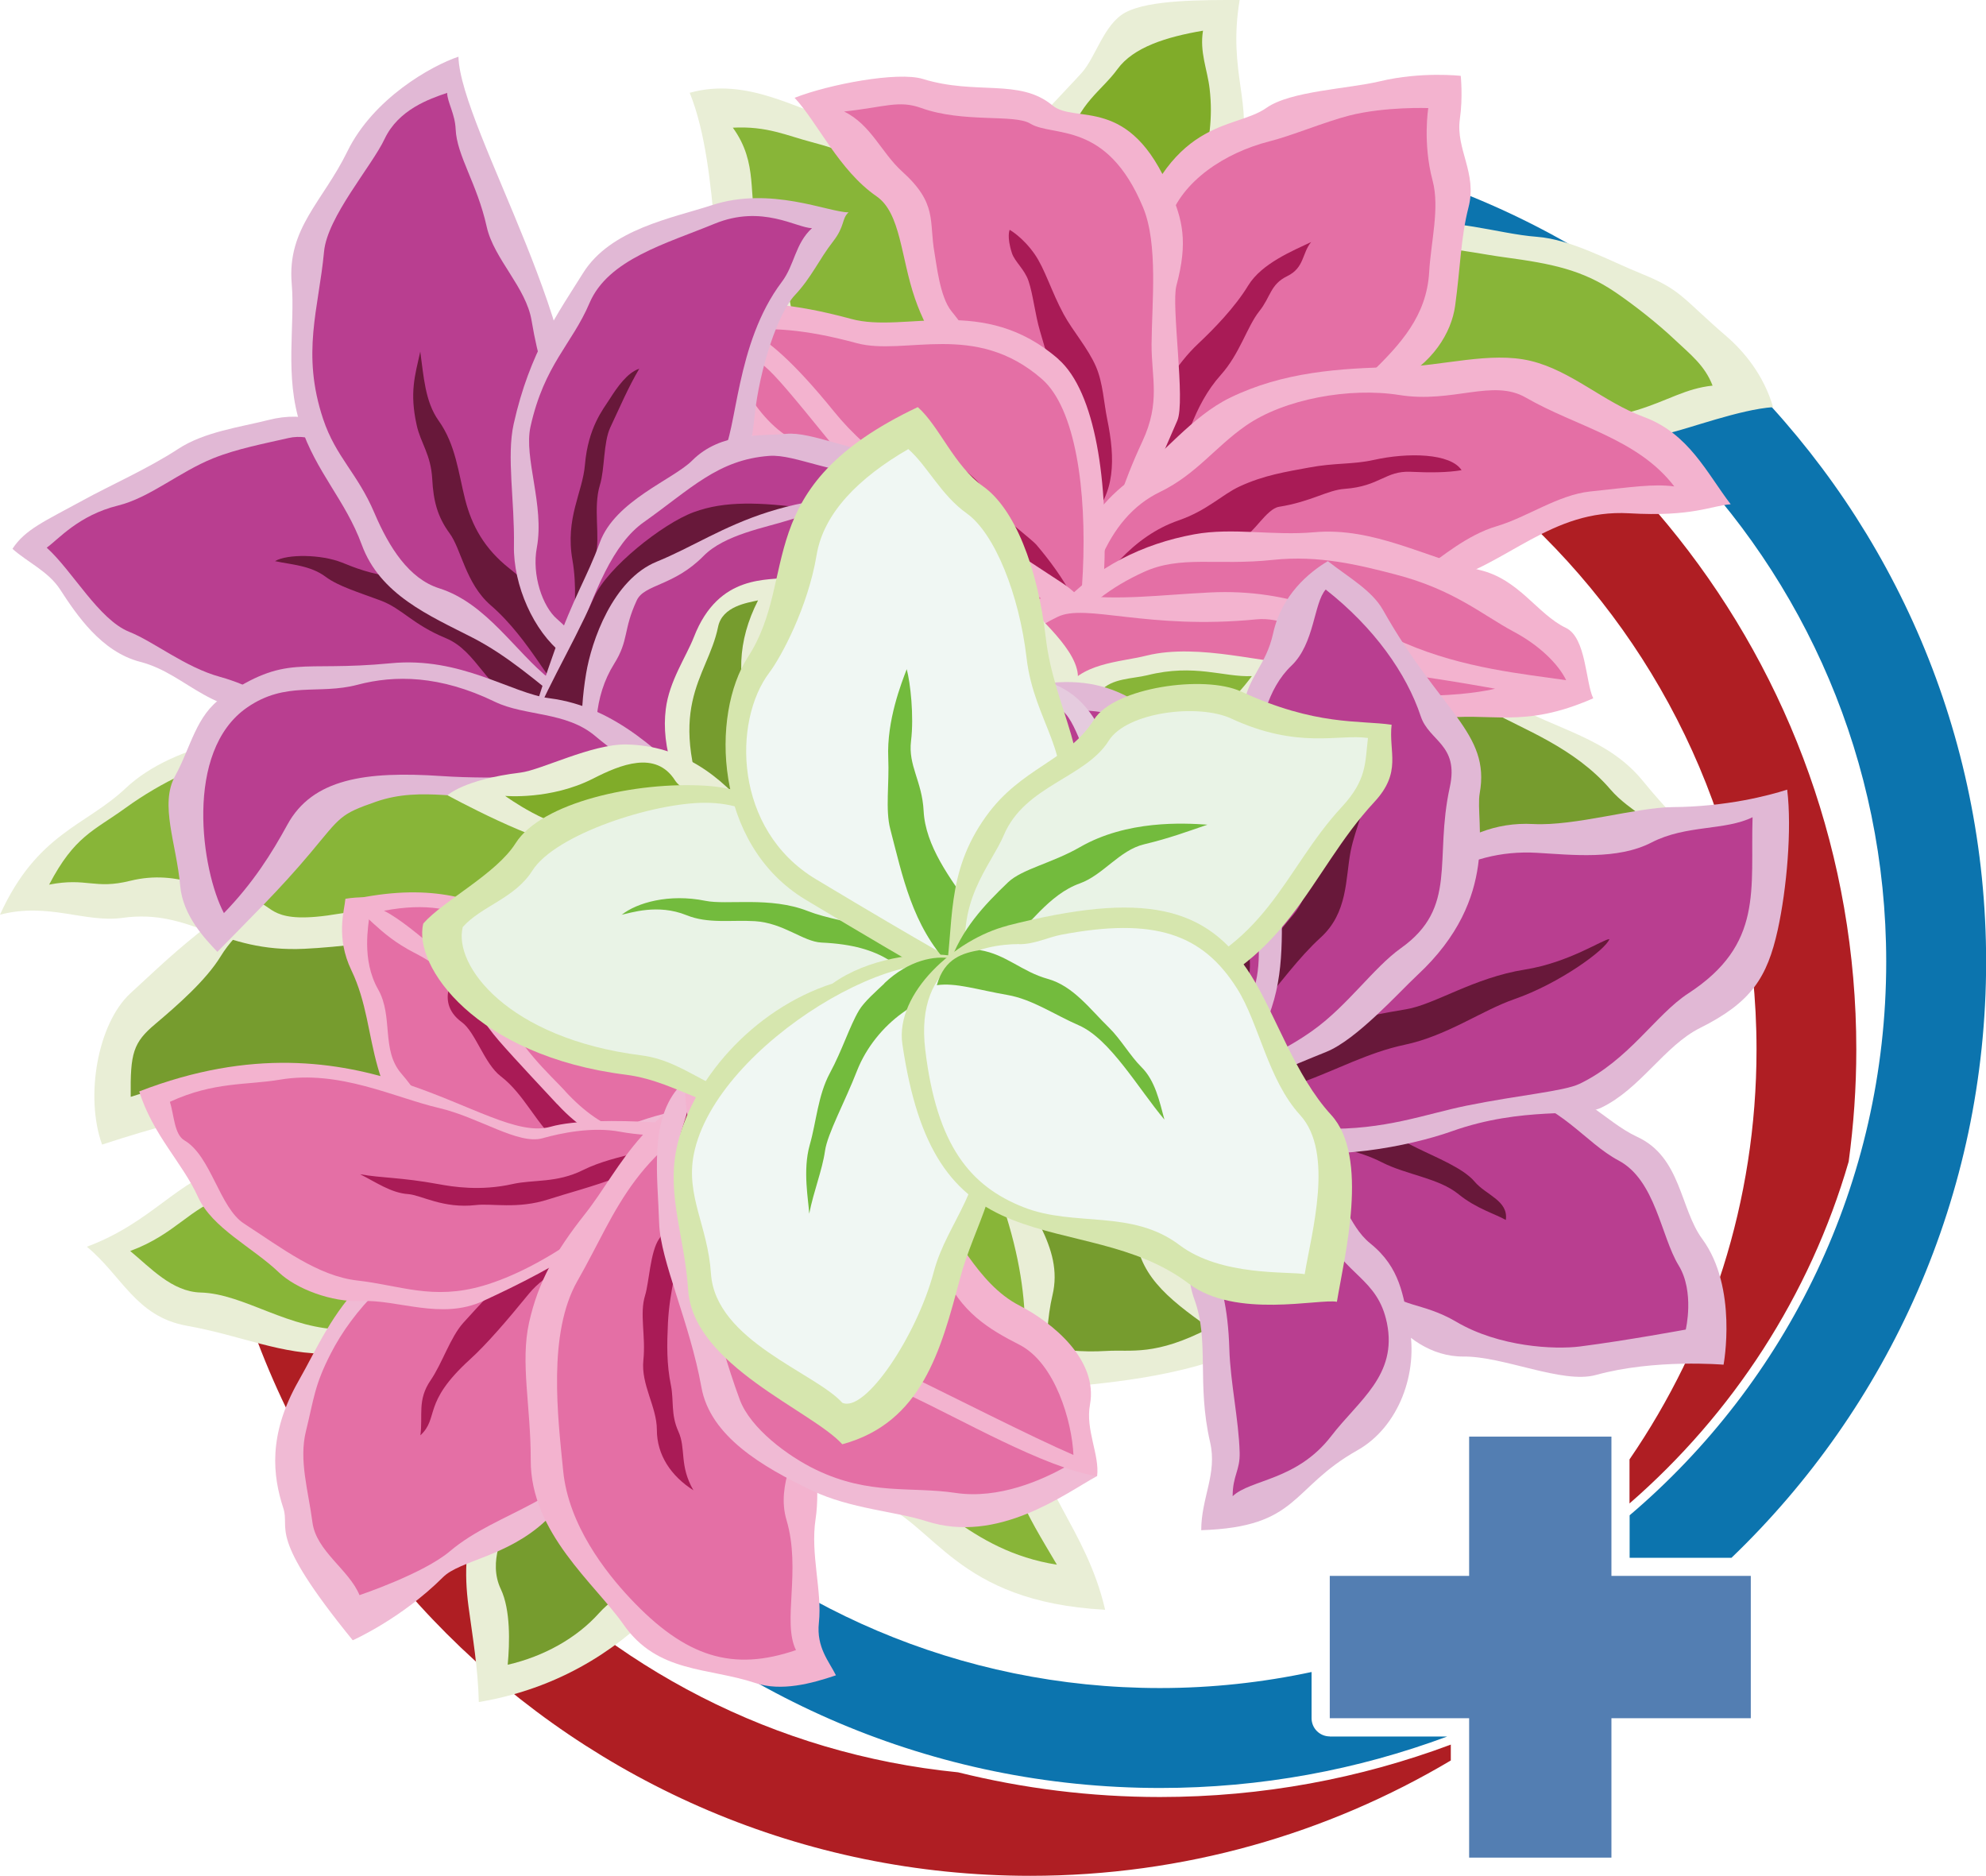 <?xml version="1.0" encoding="UTF-8"?><svg id="_レイヤー_2" xmlns="http://www.w3.org/2000/svg" viewBox="0 0 156.04 147.34"><defs><style>.cls-1{fill:#537eb2;}.cls-2{fill:#e9eed6;}.cls-3{fill:#f0f7f3;}.cls-4{fill:#e46fa5;}.cls-5{fill:#769c2e;}.cls-6{fill:#e1b8d5;}.cls-7{fill:#80ac29;}.cls-8{fill:#b93e90;}.cls-9{fill:#88b538;}.cls-10{fill:#d6e6ae;}.cls-11{fill:#f3b3cf;}.cls-12{fill:#af1e23;}.cls-13{fill:#f0bad4;}.cls-14{fill:#0c74ae;}.cls-15{fill:#68183a;}.cls-16{fill:#a91b56;}.cls-17{fill:#e5cbde;}.cls-18{fill:#e9f3e6;}.cls-19{fill:#73bb3d;}</style></defs><g id="_コンテンツ"><g><g><polygon class="cls-1" points="137.56 123.79 126.61 123.79 126.61 112.85 115.43 112.85 115.43 123.79 104.48 123.79 104.48 134.97 115.43 134.97 115.43 145.92 126.61 145.92 126.61 134.97 137.56 134.97 137.56 123.79"/><path class="cls-14" d="M104.48,136.4c-.79,0-1.43-.64-1.43-1.43v-3.63c-3.84,.82-7.83,1.26-11.91,1.26-31.46,0-57.05-25.59-57.05-57.06S59.68,18.49,91.14,18.49s57.06,25.59,57.06,57.06c0,17.4-7.84,33.01-20.16,43.48v3.34h8c12.32-11.82,20.01-28.44,20.01-46.82,0-35.78-29.11-64.9-64.9-64.9S26.25,39.76,26.25,75.55s29.11,64.9,64.9,64.9c7.93,0,15.52-1.43,22.55-4.04h-9.21Z"/><path class="cls-12" d="M114,137.04c-7.12,2.66-14.82,4.12-22.86,4.12-5.47,0-10.78-.68-15.86-1.94-28.81-2.86-51.38-27.23-51.38-56.77,0-5.5,.78-10.81,2.24-15.85,2.11-15.41,9.59-29.12,20.48-39.2-18.34,11.48-30.57,31.86-30.57,55.05,0,35.78,29.11,64.9,64.9,64.9,12.06,0,23.36-3.31,33.04-9.06v-1.23Z"/><path class="cls-12" d="M96.7,19.48c-1.83-.18-3.68-.27-5.56-.27-12.69,0-24.41,4.22-33.84,11.32,7.21-3.3,15.22-5.14,23.65-5.14,31.46,0,57.06,25.59,57.06,57.06,0,11.94-3.69,23.02-9.98,32.19v3.46c8.08-7.02,14.16-16.3,17.22-26.85,.39-2.88,.6-5.82,.6-8.8,0-30.36-20.95-55.91-49.16-62.96Z"/></g><g><g><path class="cls-2" d="M81.4,36.43c-.31-2.58-1.46-4.72-1.11-8.83,.28-3.27-.09-6.35,.38-9.39,.39-2.53-2.14-4.24,.04-7.58,1.06-1.63,2.95-3.43,4.28-4.91,1.11-1.23,1.74-3.84,3.45-4.75C90.32-.03,94.52,0,97.4,0c-.96,5.75,1.12,8.2,0,12.25-1.38,4.97-1.69,6.94-2.4,9.18-.45,1.41-1.89,2.97-2.57,4.43-3.21,6.96-6.12,3.46-11.03,10.57Z"/><path class="cls-7" d="M82.15,34.51c-.59-3.85-.44-6.56,.1-9.66,.42-2.41,.15-4.57,.22-6.63,.1-3.13,1.03-5.4,1.46-7.05,.81-3.09,2.62-4.02,3.87-5.74s3.84-2.53,6.72-3.02c-.28,1.69,.35,3.07,.52,4.56,.56,4.78-1.46,7.2-1.1,11.8,.2,2.62-2.13,4.86-3.32,6.49-4.05,5.53-4.07,2.89-8.47,9.25Z"/><path class="cls-2" d="M77.72,40.72c-.67-3.21-1.28-7.26-1.64-10.94-.3-3.1-1.71-5.91-1.96-7.67-.59-4.13,.02-6.23-1.92-7.79-2.84-2.28-3.89-4.44-6.71-5.03s-6.75-3.27-11.3-2c1.29,3.16,1.67,7.55,1.94,10.29,.18,1.79,2.17,2.88,3.59,4.9,.99,1.41,.67,3.85,1.66,5.89,.85,1.76,2.4,2.49,3.49,3.63,2.83,2.98,4.58,3.75,7.89,4.98,1.75,.65,2.98,1.92,4.96,3.74Z"/><path class="cls-9" d="M74.97,35.9c-.6-2.7-.81-4.56-1.16-9.64-.13-1.83-1.66-3.09-1.66-4.83,0-1.97,.03-5.21-1.16-6.09-2.86-2.12-2.61-2.96-7.19-4.17-2.03-.53-3.53-1.28-6.22-1.14,2.05,2.83,1.15,5.35,1.94,7.97,.72,2.4,2.5,4,2.67,6.54,.15,2.35,1.27,3.85,3.19,5.45,2.27,1.9,3.85,3.55,6.06,4.36,.95,.35,2.06,1.26,3.53,1.54Z"/><path class="cls-2" d="M139.31,31.98c-.73-2.52-2.3-4.39-3.67-5.57-3.43-2.95-3.51-3.63-6.65-4.9-2.51-1.01-5.54-2.71-8.25-2.91-3.08-.23-6.9-1.62-9.87-.82-3.67,.99-7.15,.57-10.51,2.7-2.83,1.79-5.56,2.74-8.04,5.02,3.41,.7,6.2,1.36,7.92,3.22s3.69,3.53,6.6,3.92c2.45,.33,4.49,2.3,7.71,3.01,4.71,1.05,6.56,1.57,9.15-.14,1.72-1.14,3.38-.61,7.25-1.45,1.78-.39,5.71-1.89,8.37-2.08Z"/><path class="cls-9" d="M134.56,30.3c-.61-1.6-1.75-2.46-3.01-3.65s-3.08-2.64-4.64-3.7c-2.61-1.77-5.02-2.24-8.63-2.73-3.43-.46-6.25-1.37-10.48-.28-2.13,.55-4.55,.55-6.37,1.82-2.37,1.66-3.86,1.38-5.93,3.29,2.96,.61,5.21,1.39,6.71,2.96,1.27,1.33,2.44,2.97,4.7,3.26,3,.39,4.65,2.01,7.95,2.79,2.5,.59,4.13,1.11,7.07-.38,1.36-.69,4.23-.71,6.7-1.47,2.47-.76,3.78-1.69,5.94-1.92Z"/></g><g><path class="cls-2" d="M51.38,94.06c.29,3.92,2.01,4.95,2.01,12.33,0,2.85,1.13,7.15,.6,9.59-.77,3.56,.9,7.05-2.26,10.27-2.43,2.49-6.9,6.24-14.11,7.45-.06-2.66-.49-5.12-.81-7.51-.34-2.56-.3-5.3,.93-7.99,1.98-4.37,.04-6.69,2.05-9.8,1.56-2.41,4.15-4.03,5.39-6.15,1.15-1.96,3.4-3.57,6.21-8.19Z"/><path class="cls-5" d="M50.86,97.77c.14,1.92,.43,4.11,.43,6.07,0,2.95,.6,4.6,.95,7.11,.6,4.29-.48,6.37-.95,10.53-.31,2.79-2.65,3.49-4.22,5.23-1.76,1.97-4.35,3.41-7.18,4.06,.16-1.71,.23-4.32-.54-5.94-1.04-2.18,.27-4.51,.67-5.54,2.08-5.3-.7-8.87,2.68-12.31,4.81-4.89,4.13-2.62,8.15-9.22Z"/><path class="cls-2" d="M6.82,97.93c2.77,2.28,3.85,5.49,7.85,6.21,4.33,.77,7.46,2.31,11.32,2.19,4.76-.16,11.05-1.31,14.65-4.36,3.81-3.23,10.2-5.17,13.34-11.82-3.88,.32-7.58,1.09-9.99-.4-4.28-2.65-7.48-2.62-14.42-2.17-5.87,.38-6.42,2.48-11.49,3.93-4.22,1.21-6.09,4.5-11.27,6.43Z"/><path class="cls-9" d="M10.23,98.27c1.58,1.3,3.28,3.2,5.53,3.26,3.44,.09,6.96,2.96,11.35,2.9,4-.06,8.06-1.47,11.96-3.89,4.41-2.73,9.43-4.3,12.22-8.92-8.64,.71-11.25-3.83-21.62-3.16-5.87,.38-6.18,3.85-11.99,5.57-2.75,.81-3.84,2.9-7.45,4.24Z"/></g><g><path class="cls-2" d="M87.1,54.11c3.06-.69,6.16-1.64,9.14-1.84,3.28-.22,6.48,.24,9.61,.2,4.16-.06,8.66,.31,12.8,2.74,3.65,2.15,7.64,2.7,10.46,6.17,1.82,2.24,3.89,4.32,5.88,6.09,2.58,2.29,3.24,3.98,4.32,6.22-3.12,1.07-5.23-.41-8.35-.07s-7-.16-10.42,.13c-4.79,.41-9.26-.89-14.32-3.44-9.45-4.77-6.98-10.58-19.13-16.2Z"/><path class="cls-5" d="M89.86,55.07c2.71-.61,4.65-1.13,7.29-1.31,3.23-.23,5.79,.49,9.51,.23,3.32-.23,7.24-.02,10.61,1.94,2.24,1.3,6.42,2.76,9.26,6.08,1.56,1.82,3.89,2.55,5.12,4.94s3.95,2.54,4.91,5.64c-8.56-1.59-12.13-.03-18.92-1.09-3.65-.57-6.56,.14-10.67-1.93-8.45-4.26-6.24-9.46-17.11-14.49Z"/><path class="cls-2" d="M116.22,95c-1.67-2.14-3.57-3.75-5.1-5.46-2.57-2.87-5.72-4.2-8.32-6.76-2.14-2.11-7.05-2.69-8.93-5.74-1-1.61-1.18-4.71-1.91-6.69-1.18-3.21-2.11-5.38-2.16-7.81-.1-4.77-2.7-6.08-1.59-9.61,2.45,.08,5.09,1.26,8.12,1.7,3.83,.56,6.31,3.09,10.16,4.85,3.52,1.61,5.89,5.64,8.71,7.8,2.02,1.54,2.21,4.84,3.17,7.35,1.22,3.2,.93,6.4,1.25,9.67,.31,3.21-1.57,7.78-3.41,10.71Z"/><path class="cls-9" d="M115.82,91.5c-3.16-4.05-7-5.01-10.06-9.7-1.61-2.48-4.46-2.57-6.8-3.69-4.28-2.04-3.82-3.64-4.83-6.42-1.96-5.32-2.33-8.49-2.92-11.42-.46-2.26-1.4-3.75-1.35-5.2,4.32,.14,9.58,2.23,14.74,5.61,2.08,1.36,3.83,3.71,5.99,5.03,2.46,1.51,3.97,4.62,5.33,7.25,1.8,3.48,1.49,8.17,1.58,11.82,.05,2.17-.78,4.4-1.67,6.73Z"/></g><g><path class="cls-2" d="M8.02,89.91c8.31-2.72,13.69-3.57,18.94-3.18,3.66,.27,7.45-.31,10.97-2.86,2.21-1.6,4.06-4.44,5.87-5.41,6.03-3.23,6.15-6.71,8.98-8.2-7.8-4.88-23.03-8-35.19,1.46-3.31,2.58-3.91,3.12-7.36,6.32-2.56,2.38-3.57,8.1-2.21,11.87Z"/><path class="cls-5" d="M10.27,86.16c12.61-4.13,18.23,2.22,25.89-3.32,2.74-1.98,2.9-3.57,6.41-5.23,4.06-1.92,5.63-5.51,7.84-6.68-8.26-5.17-28.05-4.03-33.07,4.19-1.15,1.88-3.39,3.84-5.13,5.31-1.75,1.47-1.98,2.29-1.94,5.73Z"/><path class="cls-2" d="M55.41,64.28c-16.12-8.16-38-9.47-45.54-2.36-3.13,2.96-6.95,3.51-9.87,9.93,3.81-.99,6.68,.66,9.63,.25,5.41-.75,7.64,2.75,14.29,2.43,2.58-.12,6.79-.61,9.91-1.31,10.32-2.31,8.42-6.45,21.58-8.93Z"/><path class="cls-9" d="M52.49,64.41c-15.26-7.72-31.32-9.12-42.62-.95-2.53,1.83-4,2.2-6.01,6.03,2.97-.58,3.56,.4,6.37-.3,3.85-.95,6.51,.91,9.73,1.57,1.61,.33,1.15,1.96,6.71,1.01,3.89-.67,4.44,.8,7.43,.13,9.23-2.07,6.62-5.27,18.39-7.5Z"/></g><g><path class="cls-2" d="M65.86,76.39c-6.91,11.89,1.84,34.26,18.47,32.51,3.82-.4,10.9-1.02,16.06-4.31-2.5-1.75-4.58-3.65-7.46-5.67-1.8-1.26-2.73-5.71-4.94-7.63-2.02-1.77-1.14-3.16-1.88-4.23-1.69-2.42-4.86-2.5-8.11-3.64-2.76-.96-3.02-.21-12.14-7.04Z"/><path class="cls-5" d="M67.39,78.04c-6.39,10.99,4.19,29.02,19.54,28.08,1.96-.12,3.82,.43,8.11-1.8-3.46-2.42-5.7-4.31-5.84-7.71-.14-3.25-5.29-5.32-5.34-9.03-.03-1.85-5.86-2.81-8.14-3.87-4.94-2.3-5.57-2.15-8.34-5.66Z"/><path class="cls-2" d="M62.19,72.85c-1.06,2.91-1.7,5.85-2.7,8.55-2,5.36-4.13,10.89-2.97,15.12,1.76,6.44,.54,9.39,3.57,13.02,2.42,2.89,2.75,6.24,8.68,8.38,4.71,1.7,6.22,7.9,18.06,8.53-1.48-6.44-5.72-9.99-5.02-13.62,.48-2.48,.09-7.77,.88-11.07,.94-3.9-2.17-6.79-3.48-10.74-1.34-4.05-4.7-6.51-7.31-7.65-5.04-2.2-8.45-5.73-9.71-10.52Z"/><path class="cls-9" d="M62.48,77.45c-1.77,4.83-4.54,12.29-3.51,16.38,1.39,5.5,.11,7.63,1.67,11.67,1.41,3.69,3.88,8.11,7.98,9.73,4.41,1.75,7.44,6.58,14.42,7.68-2.53-4.29-4.15-6.68-3.41-10.77,.84-4.63,1.85-9.33-.82-17.41-.94-2.83-4.07-7.33-6.09-8.89-4.93-3.82-10.08-2.67-10.23-8.4Z"/></g><g><g><path class="cls-11" d="M114.78,5.96s-3.09-.36-6.38,.43c-2.46,.59-7,.75-8.89,2.08-2.58,1.82-7.74,.55-10.87,11.28-2.59,8.9-4.13,7.77-3.81,11.41s-2.61,11.75-.45,18.26c8.11-7.89,21.21-17.37,25.24-19.38,2.95-1.47,4.42-3.91,4.71-6.02,.42-3.06,.44-5.36,1.05-7.73,.7-2.7-1.01-4.55-.68-6.93,.25-1.73,.07-3.4,.07-3.4Z"/><path class="cls-4" d="M112.23,8.49s-3.4-.13-6.23,.59c-1.91,.49-4.53,1.59-6.25,2.02-3.5,.89-6.89,3.12-7.89,6.2-.56,1.71-1.7,1.05-2.04,3.32-1.23,8.2-3.7,6.95-3.41,10.21,.29,3.26-2.34,10.51-.4,16.33,7.25-7.06,18.85-15.05,21.72-17.87,2.31-2.26,4.36-4.47,4.56-7.92,.14-2.41,.84-5.04,.27-7.18-.79-2.96-.34-5.7-.34-5.7Z"/><path class="cls-16" d="M103.01,19.02c-.72,.89-.52,2.01-1.87,2.67s-1.28,1.61-2.2,2.76c-.96,1.21-1.53,3.34-3.02,5-2.2,2.46-2.73,5.43-4.11,8.59-3.06,7.02-6.38,8.66-5.13,4.62,2.06-6.65,4.08-12.49,7.47-15.67,1.19-1.12,2.86-2.82,3.92-4.56s3.51-2.73,4.95-3.42Z"/></g><g><path class="cls-11" d="M62.44,7.68c2.7-1.06,8.1-2.08,10.06-1.48,4.21,1.3,7.6-.07,10.19,2.08,1.81,1.5,6.07-.93,9.27,6.75,.93,2.22,1.41,3.92,.47,7.41-.42,1.57,.73,9.1,.07,10.6-4.98,11.22-5.64,16.44-5.64,16.44,0,0-1.65-9.85-4.37-12.63-3.35-3.43-8.53-7.4-10.6-13.4-1.12-3.25-1.11-6.71-3.02-8.03-2.97-2.05-4.63-5.81-6.44-7.74Z"/><path class="cls-4" d="M66.33,8.76c3.22-.35,4.28-.91,6.04-.28,3.33,1.2,7.32,.46,8.58,1.23,1.79,1.09,6-.29,8.86,6.58,1.2,2.87,.69,7.53,.67,10.72-.02,2.68,.73,4.56-.73,7.68-3.09,6.6-3.75,12.48-3.75,12.48,0,0-1.48-8.81-3.91-11.3-2.57-2.63-4.23-7.64-7.33-11.42-.92-1.12-1.18-3.75-1.33-4.55-.46-2.53,.27-3.89-2.55-6.43-1.63-1.47-2.43-3.67-4.56-4.71Z"/><path class="cls-16" d="M79.34,18.06s1.02,.57,1.95,1.9c.81,1.16,1.32,2.95,2.28,4.72,.72,1.33,1.92,2.67,2.55,4.14,.54,1.26,.61,2.82,.87,4.09,.65,3.16,.65,5.9-1.43,7.95-.93-5.05-2.55-10.42-3.85-14.86-.39-1.33-.54-2.87-.9-3.93-.3-.9-1.09-1.53-1.3-2.18-.43-1.32-.18-1.84-.18-1.84Z"/></g><g><path class="cls-11" d="M81.72,53.97c11.59-8.97,27.55-7.23,31.6-8.27,5.08-1.31,8.56-5.73,14.68-5.38,4.98,.29,6.42-.59,7.98-.71-1.89-2.47-3.29-5.56-6.83-6.86-3.16-1.16-5.68-3.63-8.88-4.4s-6.97,.42-10.4,.48c-4.67,.08-9.09,.4-13.22,2.41-3.02,1.47-5.33,4.53-8.09,6.66-4.35,3.35-6.28,9.36-6.84,16.07Z"/><path class="cls-4" d="M84.59,52.63c10.36-8.02,24.38-6.2,27.57-8.15,1-.61,3.05-2.45,5.48-3.16,2.28-.67,4.78-2.44,7.27-2.71,3.34-.35,4.99-.62,6.64-.4-2.88-3.76-7.72-4.7-11.67-6.98-2.6-1.5-5.72,.47-9.93-.2-3.91-.62-9.07,.31-12.08,2.42-2.4,1.67-3.89,3.82-6.74,5.2-4.25,2.05-5.98,7.33-6.54,13.98Z"/><path class="cls-16" d="M114.84,36.94c-.87-1.35-4.23-1.41-6.91-.81-1.66,.37-3.04,.21-5.1,.6-1.77,.33-3.51,.59-5.43,1.48-1.41,.65-2.52,1.88-4.83,2.68-3.49,1.22-5.92,4.21-8.48,8.37,8.53-8.41,9.45-5.98,13.62-7.1,.75-.2,1.8-2.19,2.78-2.35,2.53-.4,3.81-1.32,5.17-1.41,2.75-.2,3.19-1.43,5.17-1.34,1.46,.07,2.88,.07,4.03-.13Z"/></g><g><path class="cls-11" d="M83.17,28.22c-5.89-5.16-12.04-2-16.3-3.17-9.35-2.55-12.13-.3-12.13-.3,4.56,4.14,9.34,8.06,12.11,11.71,1.79,2.36,5.54,5.84,10.53,11.18,5.4,5.77,5.63,11.62,4.99,14.54,4.71-5.31,6.68-28.81,.78-33.97Z"/><path class="cls-4" d="M81.87,29.78c-5.27-4.61-10.77-1.79-14.58-2.83-8.36-2.28-10.85-.27-10.85-.27,4.08,3.7,8.35,7.21,10.84,10.48,1.6,2.11,4.95,5.22,9.42,10,4.83,5.16,5.04,10.39,4.47,13,4.22-4.75,5.97-25.77,.7-30.38Z"/><path class="cls-16" d="M72.17,34.72c.44,1.02,1.59,1.91,2.49,2.89s1.16,2.75,2.01,3.49c2.37,2.06,1.33,3.72,2.09,5.64,2.58,6.58,2.99,10.81,2.41,13.42,7.19-6.17,4.57-12.3,.24-17.39-.24-.29-2.82-2.35-3.06-2.62-1.05-1.15-.93-1.83-1.83-2.61-1.16-1.02-2.94-2.69-4.35-2.83Z"/><path class="cls-11" d="M65.54,32.34c-6.48-7.99-7.97-6.53-10.76-7.65,.35,6.88,6.12,11.21,6.72,12.05,1.87,2.64,4.56,7.31,13.65,9.44,5.24,1.23,5.61,13.43,4.97,16.35,2.4-2.71,10.34-12.16,3.3-16.76-10.96-7.16-15.15-10.05-17.88-13.43Z"/><path class="cls-4" d="M65.06,34.52c-5.8-7.15-4.96-5.86-7.45-6.87-.29,.64,1.52,5.38,5.03,7.07,1,.48,.94,3.29,4.06,4.73,2.29,1.05,4.18,3.93,8.06,5.67,4.39,1.96,4.91,12.8,4.34,15.41,2.15-2.42,8.28-9.92,1.99-14.03-1.72-1.13-6.07-4.22-8.05-4.86-4.18-1.34-5.97-4.63-7.98-7.12Z"/></g><g><path class="cls-11" d="M77.57,60.8c9.69-6,19.05-11.48,26.75-9.29,11.23,3.2,14.62,4.74,20.86,3.34-.61-1.24-.54-4.76-2.15-5.53-2.26-1.08-3.67-3.84-6.83-4.56-4.19-.95-8.28-3.38-12.97-2.95-3.19,.29-6.38-.39-9.39,.16-8.15,1.5-14.45,7.18-16.27,18.83Z"/><path class="cls-4" d="M80.1,59.8c8.66-5.37,17.04-10.27,23.92-8.31,10.05,2.86,13.45,3.18,19.03,1.93-.63-1.28-2.11-2.73-4.12-3.8-2.45-1.31-4.7-3.31-9.31-4.5-2.88-.75-6.01-1.52-9.6-1.14-4.44,.47-7.25-.38-10.17,.96-5.09,2.33-8.4,6.2-9.75,14.86Z"/><path class="cls-11" d="M77.61,60.6c9.69-6,11.9-7.4,20.88-6.41,5.36,.59,9.33,2.95,14.29,2.28,4.48-.6,6.78,.84,12.39-1.61-.35-.38-1.28-1.31-2.12-1.43-3.36-.49-8.06-.93-12.62-2.89-4.56-1.96-8.86-4.33-15.39-4-4.02,.2-7.13,.65-10.64,.19-5.26-.7-8.77,5.77-6.8,13.88Z"/><path class="cls-4" d="M80.1,59.8c8.66-5.37,12.97-9.39,20.67-6.94,9.64,3.07,16.7,1.24,16.7,1.24,0,0-3.84-.71-7.06-1.12-3.6-.46-8.13-4.68-11.67-4.33-8.59,.85-13.45-1.28-15.65-.19-3.23,1.59-4.98,3.15-2.99,11.35Z"/></g><g><path class="cls-2" d="M78.78,63.28c4.25-3.84,4.53-5.75,5.81-9.45,.76-2.2-2.79-5.02-3.95-6.49-2.14-2.69-4.73-2.6-8.47-3.15-.4,1.26,1.04,2.09,1.62,3.17,1.08,2.02,.87,4.45,2.08,6.74,1.48,2.8-.21,6.85,2.91,9.17Z"/><path class="cls-5" d="M78.79,62.31c5.13-7.01,4.02-11.4,.97-12.82-1.84-.86-2.18-2.58-3.89-2.99,.53,5.73,1.55,4.43,2.34,7.47,.62,2.37-.07,4.58,.58,8.35Z"/><path class="cls-2" d="M76.25,68.07c-1.4-10.53,4.88-9.5,7.25-13.66,1.35-2.37,4.43-2.37,6.58-2.91,4.16-1.03,9.53,.72,12.01,.6-.81,.97-2.63,2.21-4.39,4.7s-5.58,2.94-7.35,3.36c-1.92,.46-5.51,1.78-6.64,3-1.82,1.97-3.7,3.6-7.46,4.9Z"/><path class="cls-9" d="M77.58,65.94c0-5.93,4.54-6.64,8.88-11.65,.89-1.02,2.5-.96,3.69-1.25,3.72-.93,6,.17,8.21,.07-2.91,3.96-5.86,4.45-8.91,5.18-5.03,1.21-5.48,3.19-11.88,7.65Z"/></g></g><g><g><path class="cls-6" d="M88.7,84.5c10.66-3.84,26.18-.38,31.13,.29,4.34,.59,6.21,3.31,8.8,4.51,3.46,1.59,3.36,5.64,5.12,8.03,2.81,3.83,1.67,9.87,1.67,9.87,0,0-5.41-.47-10.04,.81-2.62,.72-7.25-1.48-10.39-1.45-2.55,.02-4.64-1.58-5.77-3.15-2.7-3.75-9.65-3.75-11.3-6.6-1.65-2.85-19.1-10.35-18.65-13.24"/><path class="cls-8" d="M90.67,85.61c9.53-3.44,23.48-.69,27.84,.26,4.18,.91,6.02,3.89,8.66,5.29,2.91,1.54,3.33,5.97,4.72,8.24,1.27,2.07,.56,5.04,.56,5.04,0,0-4.65,.86-8.32,1.33-1.97,.25-6.33,.05-9.71-1.94-2.72-1.6-4.55-1.1-5.82-2.86-2.42-3.35-8.21-1.8-9.69-4.35-1.48-2.55-17.08-9.26-16.68-11.84"/><path class="cls-15" d="M118.31,95.84c.23-1.53-1.56-1.96-2.45-3.02s-3.03-1.9-4.5-2.63c-1.59-.78-2.54-1.38-4.69-1.82-3.97-.8-11.37-2.25-12.85-1.85s-2.68,3.77,1.88,3.49c4.48-.27,9.32-.53,12.87,1.29,1.93,.99,4.46,1.23,6.03,2.51,1.39,1.13,2.87,1.54,3.71,2.02Z"/></g><g><path class="cls-6" d="M140.41,62.03c-1.43,.46-4.76,1.34-8.98,1.37-2.87,.02-7.68,1.5-10.95,1.33-6.08-.33-9.79,4.53-12.64,8.99-2.69,4.2-12.43,7.23-16.75,9.66-2.76,1.55-19.69-.11-8.85,3.17,7.89,2.39,12.59,2.15,18.18,3.65,3.9,1.05,10.26-.13,13.63-1.33,5.61-2,10.12-1.08,11.74-1.85,3.1-1.48,4.97-4.86,7.78-6.27,4.03-2.01,5.28-3.96,6.11-7.72,.7-3.19,1.12-7.89,.74-11Z"/><path class="cls-8" d="M137.71,64.19c-2.19,1.08-5.22,.58-7.95,1.99-2.68,1.38-6.23,.97-9.01,.81-5.7-.33-10.05,2.89-12.69,7.01-2.4,3.75-11.12,6.47-14.98,8.64-2.47,1.39-17.61-.1-7.92,2.83,7.16,2.17,13.46,3.05,18.81,3.19,4.82,.13,8.06-1.16,11.27-1.81,4.09-.83,7.62-1.12,8.86-1.71,3.87-1.85,6-5.45,8.54-7.1,5.95-3.87,4.88-8.16,5.06-13.85Z"/><path class="cls-15" d="M95.63,80.85c1.76,1.72,7.63-.39,14.85-1.57,2.25-.37,5.3-2.48,9.34-3.12,3.46-.55,6.15-2.39,6.63-2.39-.29,.84-3.96,3.5-7.45,4.71-2.6,.9-5.3,2.89-8.64,3.59-5.73,1.22-9.81,5.4-18.11,3.86-2.85-.53,3.38-5.08,3.38-5.08Z"/></g><g><path class="cls-6" d="M98.22,67.78c.07-3.04-1.23-7.54-.51-12.3,.36-2.37,1.76-3.18,2.32-5.73,.66-3.01,2.83-4.8,4.3-5.67,1.66,1.3,3.47,2.3,4.34,3.85,4.51,8,8.45,9.62,7.59,14.39-.39,2.17,1.68,8.17-4.9,14.28-1.48,1.38-4.77,5.07-7.16,6.03-5.97,2.39-9.15,4.35-14.36,1.88,3.24-2.84,8.23-10.58,8.38-16.73Z"/><path class="cls-8" d="M98.7,67.5c.09-3.58-.99-11.62,2.76-15.2,1.84-1.75,1.75-4.92,2.7-5.99,3.81,2.99,6.35,6.59,7.47,9.96,.65,1.96,3.02,2.21,2.28,5.57-1.25,5.7,.67,9.43-3.84,12.64-2.16,1.54-4.21,4.55-6.97,6.5-4.05,2.87-8.86,4.26-11.9,1.49,2.89-2.54,7.36-9.46,7.5-14.96Z"/><path class="cls-15" d="M95.36,79.91c3.15-3.57,3.61-4.96,6.22-8.01,1.72-2.01,1.25-4.78,3-7.12,1.4-1.87,1.21-5.83,1.45-7.39,1.57,.75,1.16,2.32,1.31,3.98,.16,1.79-.84,3.57-1.22,5.5-.42,2.18-.2,4.82-2.37,6.79-3.38,3.07-5.9,8.23-12.55,12.41-3.77-.81,4.16-6.16,4.16-6.16Z"/></g><path class="cls-6" d="M82.55,53.64c6.25-.6,8.11,3.23,11.2,4.2,4.38,1.37,7.45,4.68,7.06,8.83-.67,7.12,2.2,14.09-7.87,20.78-4.45,2.95-4.73,8.45-4.73,8.45l-3.83-9.15s3.97-8.22,5.55-12.53c2.38-6.45-5.73-16.78-7.39-20.57Z"/><path class="cls-8" d="M83.52,55.87c6.46-.56,6.43,2.99,9.72,3.93,4.07,1.16,6.08,6,5.7,9.45-.7,6.37,2.26,7.88-6.13,16.85-3.26,3.49-4.23,7.56-4.23,7.56l-3.42-8.19s3.55-7.36,4.97-11.21c2.12-5.77-5.12-15.01-6.61-18.4Z"/><path class="cls-15" d="M97.93,73.4c-.48-3.09-.87-5.6-2.37-6.63-2.4-1.65-4.35-3.6-4.35-3.6,0,0,.41,6.74,.69,10.12s-.42,9.77-1.79,14.41c3.92-1.8,5.52-6.2,7.52-9.65,.93-1.6,.51-3.23,.29-4.64Z"/><path class="cls-17" d="M82.55,53.64c4.58,1.67,4.02,6.55,7.31,7.79,2.65,1,2.36,5.09,4.39,6.71,3.12,2.48,3.12,6.63,1.62,9.73-1.85,3.83,1.2,7.03-4.48,13.01-3.38,2.91-7.51,2.55-9.01,.6s-2.77-5.08-.23-9.61c2.39-4.26,2-8.37,2.18-10.84,.14-1.87,.05-7.62-1.31-9.74-1.54-2.4-1.22-5.58-.48-7.65Z"/><path class="cls-8" d="M83.52,55.87c1.23,1.03,1.88,4.77,3.21,5.56,3.89,2.3,3.48,4.99,5.72,7.02,1.81,1.64,2.41,6.21,1.54,9.61-.87,3.41-.25,7.06-2.92,10.97-3.02,2.6-6.71,2.28-8.06,.54-1.34-1.74-2.48-4.54-.2-8.6,2.14-3.81,2.77-7.89,2.94-10.1,.07-.98,.87-2.91,.66-5.28-.32-3.62-3-6.51-2.9-9.72Z"/><path class="cls-6" d="M94.38,120.21c0-2.57,1.27-4.43,.7-6.91-1.07-4.64-.04-7.92-1.23-11.21-1.05-2.88,.16-5.26-.41-6.83-8.45-5.27-12.54-8.49-14.9-9.62-2.36-1.13-.15-2.74,2.7-1.98,3.33,.89,8.29,2.26,14.28,3.6,2.74,.61,4.99,3.74,8.23,5.43,1.84,.97,2.1,3.52,3.92,4.99,2.37,1.91,2.57,4.12,3.05,6.47,.74,3.63-.79,7.93-4.08,9.78-5.27,2.97-4.54,6.02-12.25,6.27Z"/><path class="cls-8" d="M96.85,117.52c0-1.62,.59-2.01,.55-3.42-.07-2.56-.73-5.51-.81-8.12-.2-6.7-2.3-7.87-3.07-10.02-7.56-4.72-11.21-7.6-13.33-8.6-2.11-1.01-.13-2.45,2.42-1.77,3.15,.84,9.87,2.11,13.58,3.82,2.74,1.27,6.41,4.33,7.78,7.25,1.68,3.57,4.27,3.71,5,7.26,.84,4.11-2.22,6.08-4.37,8.88-2.71,3.52-6.34,3.39-7.75,4.73Z"/><path class="cls-2" d="M72.24,85.59c-.27-2.09,.91-2.69,1.41-4.3,.6-1.95,3.05-3.85,5.01-4.85,1.43-.72,3.62-2.57,4.38-4.31,.83-1.91,1.56-2.65,2.54-3.63,.36,.58,2.12,1.65,2.3,3.17,.11,.98,.6,3.09-.46,4.76-.62,.97-.71,3.16-.99,4.04-1.12,3.46-3.46,4.68-8.28,6.7-5.82,2.45-5.9-1.6-5.9-1.6Z"/><path class="cls-5" d="M73.03,84.89c.91-1.76,2.51-2.72,3.09-4.2,.83-2.11,2.93-2.93,5.39-4.27,2-1.09,2.13-3.37,4.24-5.54,1.05,.39,1.32,3.04-.29,6.06-.66,1.24-.33,3.54-1.94,4.76-2.04,1.56-2.25,3.38-5.21,4.62-5.21,2.19-5.28-1.43-5.28-1.43Z"/><path class="cls-2" d="M77.09,83.33c1.57-.19,3.74-.02,5.6,.09,2.85,.16,4.24,1.99,7.14,3.23,1.74,.74,1.9,3.07,3.53,4.57,1.96,1.8,2.2,5.54,1.49,7.33-.8-.93-4.08-1.46-5.37-3.29-.82-1.16-5.19-1.87-6.45-2.75-2.12-1.48-4.19-3.22-6.77-3.62-2-.31-2.86-1.63-3.34-2.26-1.4-1.83,4.17-3.28,4.17-3.28Z"/><path class="cls-7" d="M77.89,84.51c2.02-.24,4.47,.07,6.44,1.56,1.51,1.15,3.24,1.12,4.81,2.32,2.03,1.56,2.57,4.61,4.38,7.57-1.15-.42-3-3.16-6-3.87-2.2-.52-4.25-2.47-6.43-3.28-3.4-1.27-6.55-1.49-6.81-2.28-.21-.64,3.61-2.01,3.61-2.01Z"/></g><g><g><path class="cls-6" d="M47.13,58.39c-4.82-10.25-15.23-19.52-18.67-23.13-2.03-2.13-4.47-3.01-7.36-2.27-2.21,.56-5.06,.93-7.11,2.28-2.35,1.54-5.35,2.86-7.51,4.05-2.96,1.62-4.5,2.26-5.5,3.79,1.15,1.04,2.81,1.76,3.74,3.19,1.29,1.98,3.23,4.9,6.3,5.69,3.85,1,5.53,4.55,11.79,3.94,4.6-.45,9.47,4.17,12.66,3.32s9.5,2.39,11.22,.03"/><path class="cls-8" d="M44.7,57.14c-4.31-9.17-13.29-17.81-16.7-20.69-1.59-1.34-3.53-2.46-5.34-2.04s-4.02,.83-5.91,1.59c-2.68,1.08-4.97,3.09-7.47,3.71-3.12,.77-4.69,2.66-5.61,3.31,2.03,1.83,4.09,5.65,6.48,6.61,1.94,.77,4.4,2.79,7.14,3.54,2.59,.71,4.17,2.01,5.66,1.77,4.08-.66,8.47,3.73,11.32,2.97s8.49,2.13,10.03,.02"/><path class="cls-15" d="M21.62,44.07c.97-.56,3.62-.53,5.25,.12,.85,.34,2.3,.96,4.24,1.13,.95,.08,3.05,.99,3.75,1.78,1.52,1.71,2.23,1.25,3.54,2.53,2.9,2.83,5.83,3.43,6.59,4.76,.76,1.33,.35,3.06-3.8,1.14-3.04-1.41-3.68-4.37-6.16-5.4-2.65-1.1-3.42-2.32-5.13-2.96-1.74-.65-3.32-1.12-4.31-1.86-1.2-.9-2.74-.96-3.97-1.23Z"/></g><g><path class="cls-6" d="M36.02,4.46c.16,5.7,11.05,22.89,8.63,31.49-1.35,4.8,3.14,14.09,5.02,18.67,.98,2.4,.21,6.16-5.23,.71-2.22-1.74-4.51-3.8-7.31-5.24-3.38-1.73-7.27-3.36-8.71-7.31-1.27-3.47-3.59-5.7-4.8-9.35-1.29-3.89-.42-7.9-.7-11.14-.37-4.36,2.44-6.44,4.37-10.39,2.03-4.16,6.59-6.73,8.74-7.45Z"/><path class="cls-8" d="M35.13,7.29c.02,.75,.62,1.65,.67,2.85,.09,2.1,1.68,4.25,2.44,7.67,.56,2.53,3.1,4.76,3.53,7.39,1,6.01,2.76,7.52,1.99,10.26-1.2,4.29,2.81,12.6,4.49,16.7,.88,2.14-.15,6.07-5.03,1.2-2.72-2.13-4.98-5.97-8.72-7.15-2.36-.75-3.92-3.19-5.08-5.91-1.34-3.15-3.02-4.37-4.03-7.38-1.73-5.19-.35-8.66,.07-13.15,.25-2.73,3.74-6.7,4.76-8.86,1.09-2.3,3.51-3.14,4.9-3.61Z"/><path class="cls-15" d="M47.72,49.08c-2.21,.84-5.51-2.7-7.7-4.43-1.95-1.54-2.95-3.34-3.48-5.44s-.74-4.29-2.08-6.17c-1.07-1.5-1.17-3.5-1.44-5.42-.42,1.89-.85,3.21-.28,5.78,.31,1.41,1.11,2.28,1.22,4.22,.09,1.71,.4,2.96,1.37,4.28,.92,1.25,1.25,3.93,3.22,5.64,3.17,2.74,4.91,6.83,5.97,7.05,2.85,.57,3.2-5.5,3.2-5.5Z"/></g><g><path class="cls-6" d="M51.5,47.74c6.88-8.23,7.44-11.74,7.78-15.01,.41-3.9,1.88-8.17,3.16-9.53,1.34-1.43,1.91-2.82,3.02-4.24,.94-1.21,.66-1.78,1.21-2.28-1.59,0-6.11-2.08-10.75-.56-3.12,1.02-7.95,1.87-10.11,5.33-1.91,3.06-4.19,6.19-5.45,11.85-.57,2.56,.08,6.02,.02,9.56-.06,3.13,1.57,6.75,3.8,8.48,2.23,1.73,2.92,3.72,5.16,4.13,2.92,.54,2.17-7.71,2.17-7.71Z"/><path class="cls-8" d="M52.87,48.16c2.84-4.26,1.51-9.06,3.87-12.48,1.19-1.72,1.01-8.67,4.69-13.54,1.01-1.34,1.03-2.99,2.37-4.22-1.2,0-3.9-1.89-7.67-.34-3.76,1.55-8.34,2.78-9.81,6.22-1.38,3.25-3.55,4.82-4.64,9.72-.54,2.45,1.11,6.17,.5,9.49-.41,2.17,.46,4.65,1.58,5.61,2.29,1.97,3.36,4.61,5.95,4.73s3.16-5.2,3.16-5.2Z"/><path class="cls-15" d="M46.5,50.95c.78-3.34-.34-4.7,.3-7.28,.38-1.53-.22-3.78,.34-5.59,.38-1.23,.26-3.32,.81-4.5,.75-1.59,1.41-3.15,2.28-4.62-.94,.32-1.71,1.41-2.35,2.42-.49,.77-1.67,2.2-1.92,5.12-.18,2.2-1.57,4.19-.98,7.51,.7,3.97-.75,8.25,.53,11.85,3.24,2.1,.99-4.92,.99-4.92Z"/></g><path class="cls-6" d="M76.19,39.31c.55-.83-2.44-3.38-5.68-3.53-3.29-.16-6.73-1.9-8.75-1.7-1.86,.19-5.1-.19-7.38,2.1-1.49,1.49-6.05,3.15-7.25,6.43-1.03,2.81-2.01,4.14-3.56,8.5-5.52,15.49-1.64,13.63-1.64,13.63l9.18-3.77s3.01-8.62,4.93-12.78c2.88-6.24,16.3-7.38,20.16-8.89Z"/><path class="cls-8" d="M73.75,39.58c.42-.64-1.33-2.33-3.97-2.27-4.26,.1-7.24-1.65-9.34-1.5-4.04,.3-6.17,2.6-9.86,5.21-2.41,1.7-3.85,5.37-5.47,9.91-4.93,13.85-1.47,12.19-1.47,12.19l8.21-3.37s2.69-7.71,4.41-11.43c2.58-5.58,14.04-7.39,17.49-8.74Z"/><path class="cls-15" d="M40.89,59.17c1.97-5.18,3.71-7.62,5.81-12.3,1.02-2.27,5.34-5.73,7.81-6.64,2.46-.91,5.26-.77,8.8-.31-3.87,1.13-4.93,2.35-7.52,4.53s-7.89,9.57-9.03,13.37-5.88,1.36-5.88,1.36Z"/><path class="cls-6" d="M76.19,39.31c-14.95-1.74-19.04,2.55-24.59,4.81-3.46,1.41-5.13,6.25-5.55,8.79-1.16,6.89,.7,13.35,3.53,13.34,2.46-.01,8.32-4.32,8.63-9.51,.18-3.03,1.66-5.35,2.25-7.46,.5-1.8,3.47-3.45,4.73-3.68,5.6-1.01,11-2.66,11-6.29Z"/><path class="cls-8" d="M74.09,40.76c-4.78-.48-8.76-.98-12.12,.1-1.8,.58-5.04,1.13-6.69,2.81-2.34,2.38-4.65,2.21-5.25,3.49-1.09,2.35-.6,3.11-1.78,4.99-3.22,5.14-.28,12.63,2.49,12.62,2.2,0,5.92-5.06,6.2-9.71,.28-4.64,2.99-8.72,4.97-9.74,1.28-.67,5.53-1.81,7.98-2.71,1.69-.62,3.94-1.32,4.2-1.85Z"/><path class="cls-6" d="M17.08,74.77c2.49-2.56,4.9-4.89,7.31-7.77s2.29-3.03,5.17-4.03c3.65-1.26,6.91,.02,10.74-.45s8.85-.29,11.91,1.18c2.24,1.08,3.59,1.01,4,1.15,0,0,1.33-.26-.8-2.31-3.3-3.17-6.97-7.02-12.23-7.69-3.02-.39-6.97-3.29-12.48-2.75-7.24,.7-8.12-.78-13.21,2.66-2.09,1.41-2.49,3.94-3.73,6.19s.1,5.29,.4,8.65c.21,2.33,1.94,4.14,2.92,5.17Z"/><path class="cls-8" d="M17.59,71.73c2.3-2.37,3.76-4.7,4.99-6.95,1.97-3.61,6.14-4.22,12.09-3.82,4.56,.31,9.32-.12,12.46,.2,3.44,.35,6.8,1.97,6.18,1.38-1.46-1.41-4.03-2.59-6.54-4.72-2.29-1.94-5.52-1.55-7.88-2.69-4.33-2.1-7.88-2.11-10.8-1.34-3.06,.81-5.64-.32-8.68,1.79-4.97,3.44-3.59,12.81-1.81,16.16Z"/><g><path class="cls-2" d="M61.19,69.11c2.24-.3,2.96-5.65,2.03-7-1.69-2.48-1.17-5.24-2.27-6.79s-1.82-3.2-.89-4.69c1.25-2,.93-3.49,1.84-5.29-1.4,.33-5.41-.38-7.38,4.7-.61,1.56-1.94,3.46-2.21,5.66-.37,2.93,.66,6.43,3.58,10.38,3.27,4.42,5.3,3.04,5.3,3.04Z"/><path class="cls-5" d="M60.85,67.92c2.96-4.34-.94-9.2-1.76-11.3-1.24-3.17-1.17-6.24,.47-9.46-.82,.19-2.81,.45-3.14,2.08-.84,4.11-4.44,6.23-.31,15.95,2.21,5.2,4.74,2.72,4.74,2.72Z"/><path class="cls-2" d="M59.05,63.95c-2.39-3.03-5.56-5.39-9.83-5.47-2.72-.05-6.72,2.02-8.33,2.21-4.44,.54-5.73,1.78-5.73,1.78,0,0,7.17,3.92,9.88,3.99,.99,.03,2.95,.11,4.81,1.1,3.48,1.85,7.76,2.1,10.01,1.14,2.12-.9-.81-4.76-.81-4.76Z"/><path class="cls-7" d="M57.81,64.58c-1.23-1.57-3.99-2.06-4.78-3.29-1.51-2.36-4.28-1.23-6.43-.13-3.32,1.69-6.91,1.36-6.91,1.36,0,0,3.68,2.68,6.09,2.54s4.28-.16,6.05,1.18c2.01,1.52,5.22,1.37,6.3,1.23,2.05-.27-.33-2.89-.33-2.89Z"/></g></g><g><g><path class="cls-11" d="M35.37,91.82c-7.21-5.45-5.37-10.63-7.76-15.6-1.25-2.6-.55-4.7-.47-5.62,4.13-.66,8.08,1.66,10.47,3.4,2.39,1.74,4.75,5.01,11.44,9.2,4.89,3.06,11.61,2.35,14.17,.8-3.52,6.17-21.6,12.54-27.85,7.81Z"/><path class="cls-4" d="M36.41,90.76c-1.84-1.46-2.95-4.21-4.87-6.42-1.61-1.85-.62-4.49-1.83-6.62-1.33-2.35-.75-5.04-.67-5.93,3.7-.59,7.23,1.48,9.37,3.04,2.14,1.56,4.25,4.48,10.23,8.23,4.37,2.74,10.38,2.1,12.67,.72-3.15,5.52-19.43,11.35-24.91,6.99Z"/><path class="cls-16" d="M44.19,90.15c-2.12-1.89-2.94-4.14-4.85-5.61-1.29-.99-1.98-3.46-3.05-4.24-2.37-1.73-.22-4.19-.22-4.19,0,0,17.22,11.88,19.51,10.5-1.51,2.48-6.15,8.2-11.39,3.54Z"/><path class="cls-11" d="M43.78,86.74c-.44-.48-3.4-3.62-4.59-5-2.42-2.8-2.47-4.76-6.66-6.91-2.88-1.48-3.84-3.27-5.41-4.05,12.01-2.82,14.96,3.66,26.12,9.11,4.83,2.36,7.87,3.45,10.43,1.9-1.79,3.15-3.35,7-9.15,8.65-3.65,.2-7.26,.09-10.74-3.71Z"/><path class="cls-4" d="M44.4,85.7c-1.11-1.22-3.89-3.64-4.97-6.71-.89-2.54-3.23-2.72-4.97-4.23-1.44-1.25-3.12-2.64-4.29-3.22,6.76-1.28,8.52,2.08,13.79,4.53,2.28,1.06,4.3,3.24,7.48,4.8,4.32,2.11,8,2.15,10.29,.77-1.6,2.81-2.99,6.26-8.18,7.74-3.26,.18-6.03-.28-9.15-3.67Z"/></g><g><path class="cls-13" d="M27.71,128.84c-6.81-8.36-4.88-8.64-5.45-10.37-.82-2.52-1.23-5.73,1.2-10,1.49-2.62,2.6-5.33,5.16-7.85,3.31-3.25,6.65-6.5,10.2-7.36s10.29-6.25,17.15-6.28c-4.87,10.21-3.83,21.93-6.21,25.75-1.57,2.52-4.22,4.23-6.89,6.73-3.02,2.83-6.74,3.11-8.06,4.43-3.28,3.27-7.1,4.96-7.1,4.96Z"/><path class="cls-4" d="M28.25,125.31c-.82-2.01-3.4-3.45-3.7-5.72-.33-2.52-1.08-4.89-.51-7.18,.63-2.55,.66-3.58,1.95-6.09,.87-1.7,2.1-3.39,3.74-5.01,2.96-2.91,5.95-5.81,9.12-6.59,3.18-.77,9.21-5.59,15.34-5.62-4.36,9.13-3.35,19.66-5.55,23.03-3.96,6.06-9.43,6.46-13.3,9.73-2.08,1.76-7.09,3.44-7.09,3.44Z"/><path class="cls-16" d="M33.03,112.75c1.51-1.41,.1-2.51,3.89-5.96,1.3-1.18,2.86-2.99,4.65-5.18,1.31-1.61,3.96-2.82,5.86-4.07,6.4-4.21,6.57-8.12,2.73-6.34-2.73,1.27-8.47,6.87-13.75,12.7-1.03,1.14-1.66,3.19-2.58,4.53-1.06,1.55-.59,2.73-.8,4.33Z"/></g><g><path class="cls-11" d="M10.94,85.74c1.09,3.44,3.41,5.62,4.61,8.27,1.11,2.46,4.3,3.97,6.35,5.93,1.36,1.3,4.16,2.37,6.49,2.26,2.86-.13,6.29,1.51,9.56,0,5.6-2.58,12.26-6.13,18.67-13.61,0,0-9.62-1.14-13.37-.08-5.12,1.44-14.65-9.6-32.3-2.78Z"/><path class="cls-4" d="M13.35,86.55c.33,1.05,.34,2.56,1.14,3.03,2.1,1.23,2.75,5.29,4.69,6.54,2.98,1.93,5.8,4.12,8.92,4.47,3.36,.38,5.89,1.56,9.85,.41,4.6-1.34,10.74-5.46,16.25-11.89,0,0-2.71,.3-5.48-.21-2.19-.41-4.63,.1-6.09,.51-1.91,.54-4.98-1.64-8.16-2.38-3.47-.81-7.79-3.01-12.48-2.22-2.57,.44-5.18,.14-8.64,1.74Z"/><path class="cls-16" d="M28.31,92.25c1.21,.6,2.41,1.46,3.76,1.55,1.01,.07,2.75,1.16,5.32,.86,1.25-.15,3.27,.34,5.71-.45,2.59-.85,8.75-2.26,11.09-5.1-2.43,1.41-5.71,1.48-8.38,2.8-2.09,1.04-3.89,.73-5.54,1.1-2.53,.57-4.71,.21-5.8,.01-3.01-.55-4.46-.47-6.17-.78Z"/></g><g><path class="cls-11" d="M59.53,83.42c-4.78,13.85,6.22,24.78,4.94,28.77-.65,2.01,0,4.55-.39,7.14-.42,2.75,.53,5.65,.26,8.14-.21,1.94,.81,3.05,1.34,4.13-1.94,.66-4.3,1.28-6.31,.61-3.76-1.25-7.71-.77-10.38-4.6-2.22-3.18-7.31-7.19-7.29-12.92,.01-4.22-.83-7.64-.13-10.8,.72-3.22,2.09-5.61,4.38-8.51,2.97-3.75,4.54-8.75,13.57-11.95Z"/><path class="cls-4" d="M58.92,86.01c-4.27,12.39,5.57,22.17,4.42,25.73-.66,2.06-2.36,4.9-1.55,7.64,1.18,3.98-.35,8.02,.75,10.24-4.95,1.69-8.65,.6-13.05-4.09-1.91-2.04-4.82-5.74-5.24-9.98s-1.24-10.81,1.13-14.95c3.19-5.57,4.41-10.62,13.55-14.59Z"/><path class="cls-16" d="M54.49,117.07c-1.77-1.12-2.88-2.78-2.88-4.75,0-1.82-1.26-3.54-1.06-5.47s-.32-3.64,.14-5.11c.31-1,.4-3.43,1.1-4.43,2.01-2.89,1.49-6.23,3.79-10.7-.56,7.72-2.87,12.51-3.1,17.33-.08,1.69-.11,3.2,.24,4.91,.23,1.16-.02,2.26,.57,3.57,.64,1.4,.05,2.67,1.2,4.66Z"/></g><g><path class="cls-13" d="M65.12,73.35c-6.18,8.2-7.46,18.13,3.41,29.44,4.01,4.17,12.33,7.64,17.66,13.16-2.54,1.39-7.78,5.37-13.42,3.54-2.38-.77-5.93-.96-8.96-2.4-3.92-1.87-8.01-4.27-8.7-8.12-.91-5.08-3.23-9.94-3.32-12.88-.11-3.63-.76-7.86,1.4-10.52,3.35-4.11,5.35-9.35,11.93-12.22Z"/><path class="cls-4" d="M65.12,73.35c-5.52,7.34-6.48,19.22,3.25,29.34,3.58,3.73,10.51,7.65,15.27,12.58-1.73,.95-5.12,2.52-8.58,2s-6.7,.21-10.91-1.8c-2.26-1.08-5.19-3.28-6.02-5.51-1.01-2.7-1.67-5.35-2.81-8.76-5.2-15.57,5.65-19.77,9.81-27.85Z"/><path class="cls-16" d="M77.89,111.83c-3.97-.79-7.34-3-10.62-3.62-2.79-.53-4.76-2.82-6.72-4.21-2.12-1.5-2.99-3.89-4.91-5.5-1.65-1.37-1.81-4.38-2.15-6.46-.51-3.12,.3-3.08,.82-6.16,1.04,1.88,11.92,17.72,23.58,25.94Z"/><path class="cls-11" d="M67.38,71.18c-1.66,4.77-2.12,8.78-1.37,12.18,.86,3.86,2.49,7.41,7.14,11.5,1.97,1.73,3.54,5.94,6.94,7.69,2.66,1.37,6.19,4.29,5.55,7.78-.37,2,.77,3.95,.56,5.63-4.15-.67-10.72-4.5-14.86-6.41-4.01-1.84-7.74-6.15-10.55-7.7-5.05-2.78-5.58-8.28-6.65-13.56-.59-2.9-.48-5.53,2.18-7.39,3.16-2.21,5.25-7.33,11.07-9.71Z"/><path class="cls-4" d="M65.12,73.35c-2.74,7.77-.12,8.13-.83,11.91-.53,2.79,1.46,4.72,2.69,6.91,1.66,2.94,5.61,4.15,7.11,7.69,1.37,3.22,3.61,4.55,6,5.77,2.83,1.44,4.14,6.07,4.25,8.66-3.4-1.47-9.34-4.52-14.62-7.08-3.46-1.68-3.61-5.19-7.35-6.85-2.7-1.2-5.79-5.64-5.35-8.18,.31-1.84-1.23-3.4-.5-6.67,.99-4.43,5.12-6.79,8.61-12.15Z"/></g></g><g><g><path class="cls-10" d="M74.36,80.94c-3.64,5.86-7.97,3.91-14.14,5.96-3.63,1.2-6.68-1.93-11.06-2.48-11.75-1.48-16.74-8.53-15.9-11.88,1.62-1.83,5.72-3.88,7.25-6.3,2.03-3.22,9.46-4.86,14.92-4.52,5.19,.33,6.65,3.21,10.94,4.14,3.46,.75,6.29,2.47,7.21,6.5,1.35,2.61,2.7,5.47,.76,8.58Z"/><path class="cls-18" d="M72.31,80.26c-3.26,5.24-7.13,3.5-12.65,5.33-3.25,1.07-5.37-2.2-9.28-2.69-10.51-1.33-14.78-7.09-14.02-10.08,1.45-1.64,4.09-2.25,5.46-4.42,1.82-2.88,9.5-5.34,13.57-5.34,4.65,0,5.94,2.87,9.79,3.7,5.68,1.23,10.93,7.38,7.13,13.49Z"/><path class="cls-19" d="M48.82,71.86c.73-.14,2.84-.89,5.12,.03,1.7,.69,3.52,.36,5.37,.47,2.26,.14,3.79,1.61,5.23,1.68,5.03,.23,6.12,2.01,8.75,4.09,3.09,2.45,4.95,1.03,.68-3.15-1.99-1.94-7.78-2.34-10.49-3.41-2.97-1.17-6.38-.46-8.06-.81-2.86-.58-5.39,.15-6.59,1.11Z"/></g><g><path class="cls-10" d="M72.11,31.98c-13.33,6.31-9.25,13.33-13.35,19.64-2.91,4.47-2.7,14.7,4.53,19.05,10.05,6.04,13.33,7.77,13.33,7.77,0,0,6.24-9.48,7.74-13.76,1.7-4.87-1.54-8.97-2.19-14.56-.65-5.63-2.47-10.17-4.92-11.91-2.29-1.62-3.44-4.73-5.14-6.23Z"/><path class="cls-3" d="M71.36,35.28c-3.9,2.26-6.65,5.02-7.2,8.32-.68,4.09-2.78,8-3.71,9.23-2.88,3.8-2.82,12.34,3.65,16.23,8.99,5.4,11.92,6.95,11.92,6.95,0,0,5.58-8.48,6.92-12.3,1.52-4.35-1.7-7-2.28-12.01s-2.51-9.81-4.7-11.37c-2.04-1.45-3.07-3.71-4.59-5.05Z"/><path class="cls-19" d="M71.24,52.56c.29,1.08,.58,3.68,.34,5.64s.87,3.15,.99,5.51c.14,2.72,2.06,5.29,3.78,7.68,5.01,7-1.76,4.4-1.76,4.4-2.91-3.05-3.69-7.02-4.64-10.66-.4-1.52-.07-3.56-.16-5.59-.13-2.94,1.04-5.9,1.45-6.97Z"/></g><g><path class="cls-10" d="M77.32,74.58c-.56-.49-1.86,.58-2.74,.47-2.43-.3-6.42,.24-9.17,2.21-6.25,2.01-11.23,7.71-12.28,13.09-.71,3.65,.66,6.81,.94,10.99,.4,5.92,9.71,9.46,12.11,12.11,6.24-1.69,7.75-7.39,9.22-12.92,1.23-4.62,3.32-6.61,3.82-15.45,.24-4.34,.58-8.32-1.9-10.49Z"/><path class="cls-3" d="M76.14,76.58c-4.2-3.67-19.92,5.38-21.63,14.1-.64,3.27,1.1,5.63,1.35,9.36,.35,5.29,8.18,7.78,10.32,10.15,1.81,.82,5.87-5.32,7.18-10.26,1.1-4.13,4.04-6.06,4.48-13.97,.22-3.88,.52-7.44-1.7-9.38Z"/><path class="cls-19" d="M69.49,77.25c-.63,.6-1.59,1.43-2,2.12-.75,1.27-1.31,3.12-2.29,4.93-.94,1.75-1.06,3.84-1.58,5.64-.57,2.01-.09,4.38-.04,5.4,.36-1.82,1.02-3.4,1.24-4.93,.19-1.36,1.57-3.86,2.52-6.31,.72-1.83,2.05-3.45,3.57-4.54,1.84-1.33,3.66-2.39,4.33-2.68,2.43-1.04-1.88-3.32-5.76,.36Z"/></g><g><path class="cls-10" d="M109.34,56.93c-2.55-.37-5.94,.11-11.83-2.61-2.87-1.33-9.96-.33-11.55,2.2-2.06,3.28-5.73,3.75-8.49,7.61-3.25,4.53-2.46,8.49-3.25,13.02,5.66,2.6,12.12,3.4,16.95,1.91,10.15-3.12,11.56-10.4,16.81-16.06,2.2-2.37,1.11-3.91,1.36-6.08Z"/><path class="cls-18" d="M107.47,57.97c-2.28-.33-5.47,.91-10.74-1.53-2.57-1.19-8.2-.52-9.62,1.75-1.84,2.93-6.58,3.5-8.24,7.41-1.03,2.43-3.88,5.25-2.81,10.46,5.06,2.33,10.21,2.6,14.53,1.27,9.08-2.79,10.15-8.9,14.85-13.96,1.96-2.12,1.81-3.46,2.04-5.4Z"/><path class="cls-19" d="M74.59,75.79c-1.31,1.67-3.25,4.97,4.45-1.52,1.8-1.52,3.36-4.01,5.81-4.88,1.83-.66,3.11-2.61,5.05-3.07s3.42-1.01,4.97-1.54c-1.88-.13-6.32-.37-10.03,1.77-2.17,1.25-4.54,1.71-5.64,2.76-1.86,1.78-3.69,3.7-4.62,6.48Z"/></g><g><path class="cls-10" d="M79.15,72.71c10.7-2.73,15.69-1.57,19.14,3.9,1.93,3.06,3.45,7.87,6.3,10.97,3.02,3.3,1.05,11.06,.45,14.68-1.37-.27-7.96,1.36-11.64-1.43-4.2-3.18-9.37-3.24-13.86-5.01-4.69-1.85-7.41-5.45-8.64-13.8-.59-4.01,4.16-8.26,8.25-9.3Z"/><path class="cls-3" d="M80.09,74.17c1.2,0,2.25-.54,3.27-.74,7.36-1.4,11.13-.07,13.84,4.23,1.73,2.74,2.41,7.15,4.95,9.93,2.7,2.95,.89,9.27,.36,12.5-1.22-.24-6.54,.2-9.84-2.29-3.76-2.84-8.24-1.39-12.25-2.97-4.19-1.65-6.82-4.85-7.72-12.35-.87-7.18,4.5-8.32,7.38-8.32Z"/><path class="cls-19" d="M73.6,77.39c1.49-.22,3.2,.36,5.57,.77,1.94,.34,3.66,1.54,5.59,2.38,2.46,1.07,4.67,4.96,6.73,7.41-.39-1.43-.72-3.05-1.8-4.12-.87-.86-1.65-2.22-2.54-3.09-1.52-1.48-2.82-3.29-4.84-3.85s-3.26-1.92-5.33-2.26c-1.27,.23-2.76,.59-3.37,2.75Z"/></g></g></g></g></g></svg>